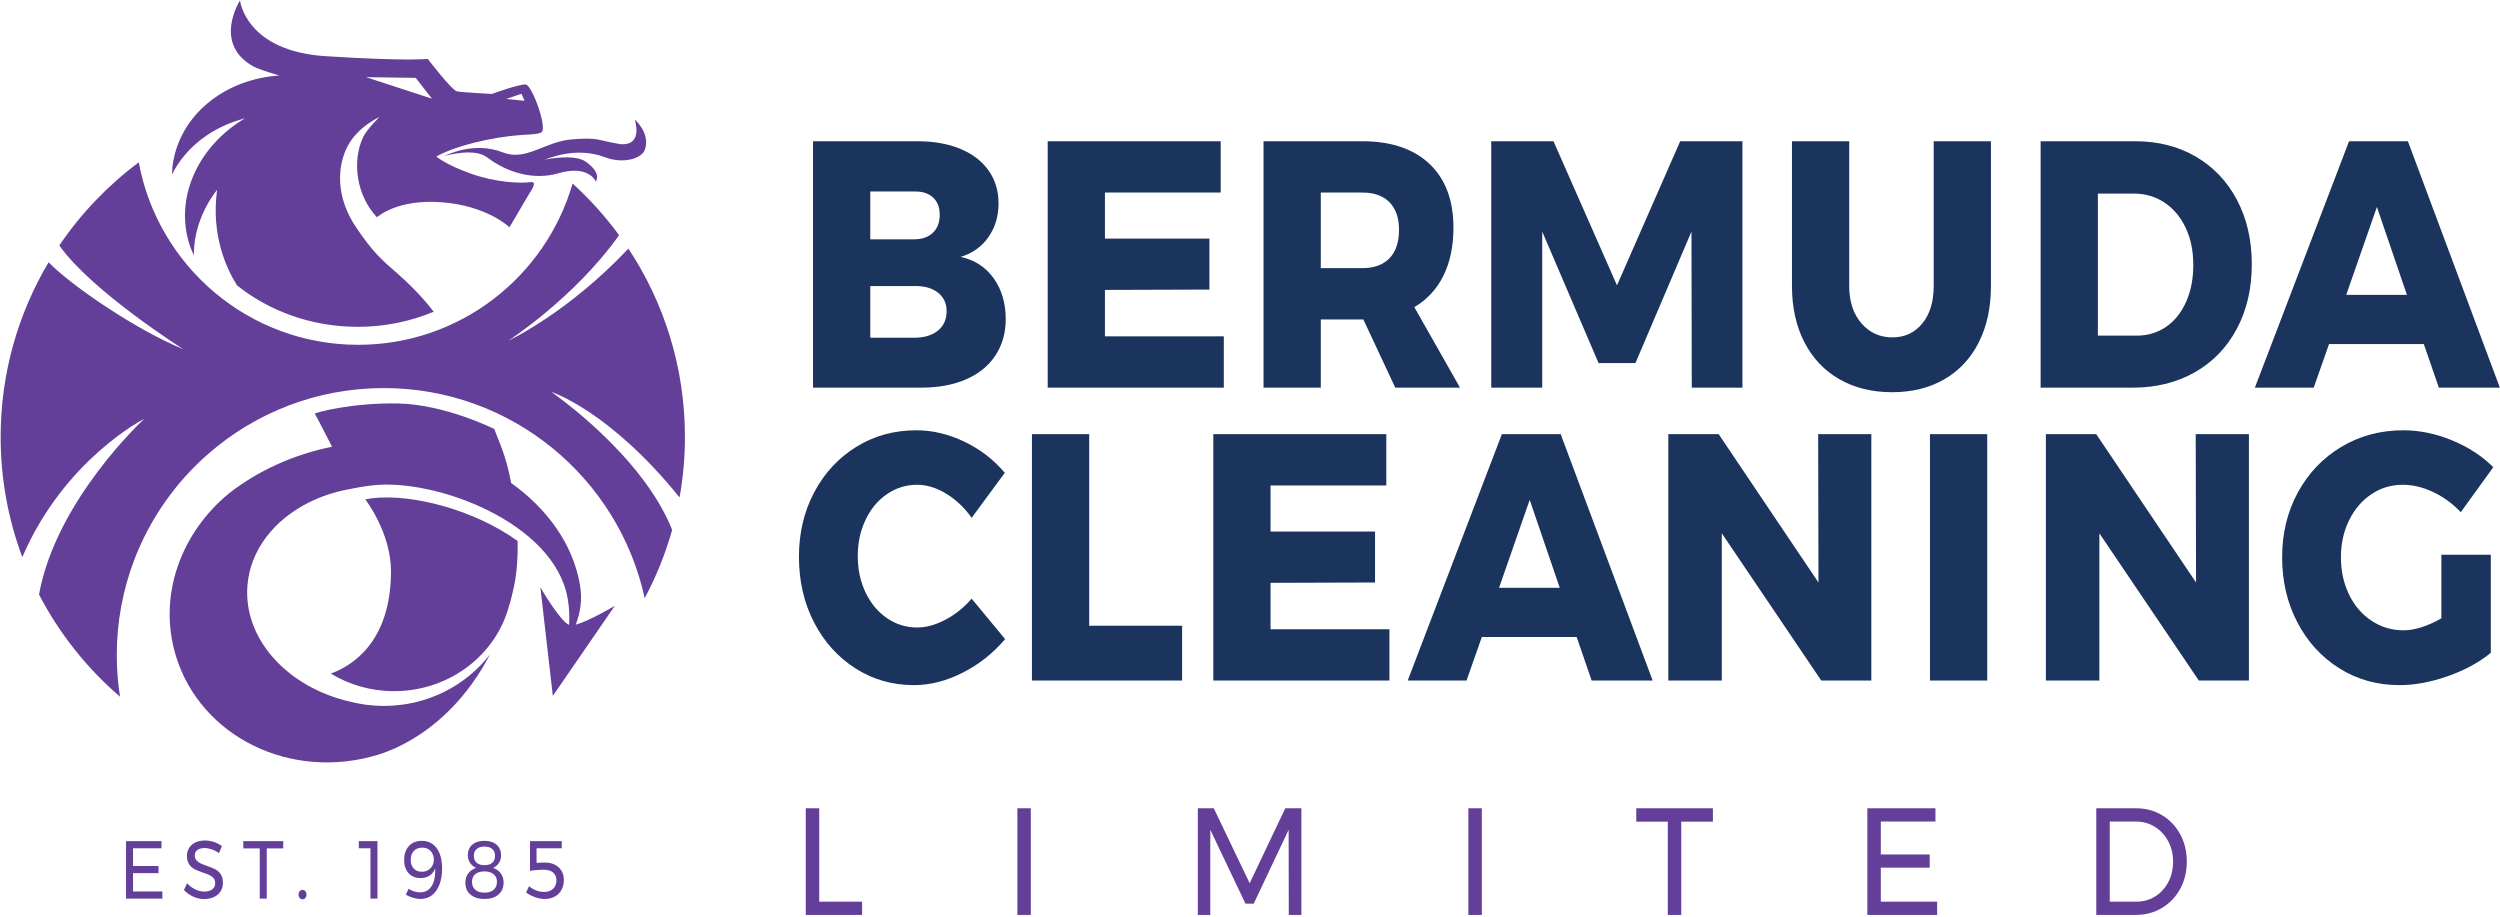 <?xml version="1.0" encoding="UTF-8" standalone="no"?>
<!DOCTYPE svg PUBLIC "-//W3C//DTD SVG 1.1//EN" "http://www.w3.org/Graphics/SVG/1.1/DTD/svg11.dtd">
<svg width="100%" height="100%" viewBox="0 0 736 270" version="1.1" xmlns="http://www.w3.org/2000/svg" xmlns:xlink="http://www.w3.org/1999/xlink" xml:space="preserve" xmlns:serif="http://www.serif.com/" style="fill-rule:evenodd;clip-rule:evenodd;stroke-linejoin:round;stroke-miterlimit:2;">
    <g transform="matrix(1,0,0,1,-8775,-1718.77)">
        <g transform="matrix(4.167,0,0,4.167,6412.5,0)">
            <g transform="matrix(1,0,0,1,612.499,457.09)">
                <path d="M0,-34.007C0.457,-35.183 -0.704,-36.177 -0.704,-36.177C-0.704,-36.177 -0.05,-34.302 -1.716,-34.434C-3.515,-34.741 -3.209,-34.916 -5.116,-34.774C-7.023,-34.633 -8.375,-33.208 -10.001,-33.846C-11.996,-34.629 -13.807,-33.738 -14.202,-33.584C-13.805,-33.697 -11.993,-34.16 -11.122,-33.497C-9.64,-32.368 -7.766,-31.889 -6.107,-32.373C-3.943,-33.005 -3.455,-31.8 -3.455,-31.8C-3.455,-31.8 -2.974,-32.345 -4.152,-33.191C-4.916,-33.74 -6.755,-33.403 -7.073,-33.339C-6.736,-33.441 -4.842,-34.279 -2.813,-33.513C-1.445,-32.997 -0.216,-33.452 0,-34.007M-7.308,-35.261C-6.822,-35.507 -7.957,-38.6 -8.396,-38.648C-8.836,-38.696 -10.795,-37.981 -10.795,-37.981C-10.795,-37.981 -12.899,-38.086 -13.266,-38.166C-13.634,-38.25 -15.321,-40.455 -15.321,-40.455C-15.321,-40.455 -16.881,-40.286 -22.542,-40.649C-28.203,-41.013 -28.588,-44.586 -28.588,-44.586C-28.588,-44.586 -30.558,-41.518 -27.616,-39.909C-27.341,-39.759 -26.639,-39.528 -25.805,-39.283C-29.497,-39.045 -32.613,-36.708 -33.283,-33.341C-33.353,-32.99 -33.384,-32.639 -33.397,-32.29C-32.416,-34.248 -30.515,-35.674 -28.232,-36.26C-31.429,-34.376 -33.156,-30.87 -32.222,-27.558C-32.125,-27.213 -31.993,-26.887 -31.847,-26.569C-31.858,-28.227 -31.257,-29.849 -30.201,-31.217C-30.206,-31.18 -30.214,-31.146 -30.219,-31.109C-30.615,-27.988 -29.569,-25.682 -28.8,-24.458C-26.532,-22.643 -23.546,-21.527 -20.256,-21.527C-18.339,-21.527 -16.533,-21.919 -14.902,-22.592C-15.154,-22.928 -16.036,-24.048 -17.468,-25.296C-18.62,-26.298 -19.208,-26.822 -20.319,-28.457C-21.84,-30.643 -21.731,-32.818 -21.011,-34.242C-20.291,-35.666 -18.73,-36.354 -18.73,-36.354C-18.73,-36.354 -19.619,-35.498 -19.889,-34.927C-20.686,-33.236 -20.374,-30.811 -18.909,-29.265C-18.909,-29.265 -17.528,-30.581 -14.31,-30.327C-11.092,-30.073 -9.55,-28.559 -9.55,-28.559L-8.106,-31.016C-8.106,-31.016 -7.524,-31.816 -8.038,-31.752C-8.823,-31.656 -10.486,-31.721 -12.24,-32.337C-14.023,-32.964 -14.72,-33.56 -14.72,-33.56C-14.72,-33.56 -13.629,-34.228 -11.231,-34.723C-8.725,-35.24 -7.794,-35.01 -7.308,-35.261M-15.026,-37.646L-19.687,-39.166L-16.176,-39.117L-15.026,-37.646ZM-8.482,-37.497L-9.777,-37.626L-8.706,-37.994L-8.482,-37.497ZM-35.74,-33.148C-37.926,-31.522 -39.826,-29.535 -41.355,-27.276C-39.052,-24.026 -32.593,-19.948 -32.593,-19.948C-35.85,-21.273 -40.423,-24.368 -42.112,-26.086C-44.262,-22.473 -45.499,-18.252 -45.499,-13.742C-45.499,-10.757 -44.957,-7.898 -43.968,-5.259C-40.984,-12.186 -35.353,-15.028 -35.353,-15.028C-35.353,-15.028 -41.591,-9.288 -42.787,-2.613C-41.353,0.146 -39.404,2.596 -37.065,4.604C-37.215,3.646 -37.294,2.663 -37.294,1.663C-37.294,-0.695 -36.861,-2.952 -36.071,-5.033C-34.957,-7.965 -33.134,-10.547 -30.81,-12.57C-27.497,-15.454 -23.168,-17.201 -18.43,-17.201C-9.392,-17.201 -1.84,-10.844 0.003,-2.359C0.815,-3.877 1.468,-5.492 1.944,-7.182C-0.191,-12.544 -6.594,-16.929 -6.594,-16.929C-6.594,-16.929 -2.509,-15.636 2.468,-9.473C2.716,-10.859 2.847,-12.285 2.847,-13.742C2.847,-18.661 1.377,-23.237 -1.148,-27.055C-5.455,-22.48 -9.63,-20.548 -9.63,-20.548C-9.63,-20.548 -4.938,-23.584 -1.806,-28.003C-2.776,-29.328 -3.878,-30.551 -5.092,-31.653C-6.988,-25.073 -13.05,-20.258 -20.24,-20.258C-27.965,-20.258 -34.388,-25.815 -35.74,-33.148M-33.116,1.727C-31.364,7.456 -24.969,10.579 -18.831,8.702C-18.408,8.573 -18.008,8.408 -17.611,8.238C-14.746,6.92 -12.454,4.562 -10.932,1.624C-12.631,3.815 -15.339,5.255 -18.427,5.255C-19.255,5.255 -20.053,5.146 -20.816,4.954C-25.225,3.941 -28.361,0.534 -28.063,-3.247C-27.864,-5.77 -26.176,-7.885 -23.737,-9.11C-23.731,-9.113 -23.725,-9.116 -23.719,-9.119C-22.873,-9.542 -21.94,-9.858 -20.944,-10.044C-20.388,-10.164 -19.816,-10.261 -19.225,-10.328C-14.796,-10.834 -6.387,-7.717 -5.438,-2.339C-5.328,-1.713 -5.299,-1.089 -5.337,-0.471C-5.988,-0.733 -7.368,-3.131 -7.368,-3.131L-6.487,4.547L-2.105,-1.819C-2.105,-1.819 -3.927,-0.735 -4.865,-0.487C-4.549,-1.359 -4.378,-2.214 -4.579,-3.352C-5.076,-6.167 -6.88,-8.681 -9.43,-10.493C-9.83,-12.591 -10.297,-13.392 -10.623,-14.311C-10.623,-14.311 -14.081,-16.04 -17.395,-16.112C-20.709,-16.184 -23.35,-15.446 -23.302,-15.391C-23.254,-15.337 -22.086,-13.058 -22.086,-13.058C-24.881,-12.489 -27.357,-11.323 -29.344,-9.78C-32.768,-6.979 -34.414,-2.519 -33.116,1.727M-9.554,-1.92L-9.54,-1.92C-9.423,-2.337 -9.319,-2.76 -9.229,-3.188C-9.014,-4.215 -8.952,-5.305 -8.972,-6.397C-12.061,-8.617 -16.432,-9.74 -19.225,-9.421C-19.401,-9.401 -19.566,-9.365 -19.739,-9.34C-19.739,-9.34 -17.921,-7 -17.921,-4.26C-17.921,0.822 -20.772,2.468 -22.173,2.971C-20.882,3.752 -19.357,4.213 -17.709,4.213C-13.738,4.213 -10.431,1.592 -9.554,-1.92" style="fill:rgb(99,63,153);fill-rule:nonzero;"/>
            </g>
            <g transform="matrix(1,0,0,1,623.882,469.578)">
                <path d="M0,7.533L3.98,7.533L3.98,6.597L0.951,6.597L0.951,0L0,0L0,7.533ZM14.95,7.533L15.9,7.533L15.9,0L14.95,0L14.95,7.533ZM27.699,7.533L28.58,7.533L28.58,1.517L31.065,6.737L31.649,6.737L34.115,1.517L34.125,7.533L35.016,7.533L35.016,0L33.877,0L31.362,5.295L28.828,0L27.699,0L27.699,7.533ZM46.814,7.533L47.765,7.533L47.765,0L46.814,0L46.814,7.533ZM58.675,0.947L60.903,0.947L60.903,7.533L61.853,7.533L61.853,0.947L64.091,0.947L64.091,0L58.675,0L58.675,0.947ZM75.001,7.533L79.932,7.533L79.932,6.597L75.952,6.597L75.952,4.197L79.407,4.197L79.407,3.261L75.952,3.261L75.952,0.936L79.813,0.936L79.813,0L75.001,0L75.001,7.533ZM93.998,0L91.176,0L91.176,7.533L93.968,7.533C94.648,7.533 95.262,7.37 95.81,7.043C96.358,6.717 96.788,6.267 97.102,5.693C97.415,5.119 97.572,4.477 97.572,3.766C97.572,3.056 97.417,2.414 97.107,1.84C96.797,1.266 96.369,0.816 95.825,0.49C95.28,0.163 94.671,0 93.998,0M94.018,6.597L92.127,6.597L92.127,0.936L93.978,0.936C94.467,0.936 94.91,1.06 95.31,1.307C95.709,1.555 96.024,1.894 96.255,2.324C96.486,2.755 96.602,3.239 96.602,3.777C96.602,4.308 96.488,4.789 96.26,5.219C96.033,5.65 95.722,5.987 95.33,6.231C94.937,6.475 94.5,6.597 94.018,6.597" style="fill:rgb(99,63,153);fill-rule:nonzero;"/>
            </g>
            <g transform="matrix(1,0,0,1,635.601,454.693)">
                <path d="M0,-5.637L2.343,-8.816C1.562,-9.743 0.611,-10.476 -0.508,-11.014C-1.628,-11.552 -2.763,-11.821 -3.912,-11.821C-5.474,-11.821 -6.885,-11.432 -8.145,-10.654C-9.405,-9.875 -10.396,-8.807 -11.118,-7.45C-11.84,-6.092 -12.201,-4.569 -12.201,-2.88C-12.201,-1.175 -11.847,0.365 -11.14,1.739C-10.432,3.113 -9.46,4.198 -8.222,4.992C-6.984,5.787 -5.6,6.184 -4.067,6.184C-2.932,6.184 -1.787,5.89 -0.63,5.303C0.527,4.715 1.525,3.924 2.365,2.931L0,0.075C-0.545,0.704 -1.164,1.201 -1.857,1.565C-2.549,1.929 -3.213,2.111 -3.846,2.111C-4.627,2.111 -5.338,1.892 -5.979,1.453C-6.62,1.015 -7.125,0.41 -7.493,-0.36C-7.861,-1.13 -8.045,-1.986 -8.045,-2.93C-8.045,-3.874 -7.861,-4.731 -7.493,-5.5C-7.125,-6.27 -6.62,-6.874 -5.979,-7.313C-5.338,-7.752 -4.627,-7.971 -3.846,-7.971C-3.168,-7.971 -2.483,-7.76 -1.79,-7.338C-1.098,-6.916 -0.501,-6.349 0,-5.637M4.261,5.861L14.87,5.861L14.87,1.987L8.306,1.987L8.306,-11.548L4.261,-11.548L4.261,5.861ZM17.074,5.861L29.518,5.861L29.518,2.236L21.119,2.236L21.119,-1.043L28.501,-1.067L28.501,-4.668L21.119,-4.668L21.119,-7.922L29.297,-7.922L29.297,-11.548L17.074,-11.548L17.074,5.861ZM48.115,5.861L41.617,-11.548L37.461,-11.548L30.808,5.861L34.964,5.861L36.047,2.782L42.744,2.782L43.805,5.861L48.115,5.861ZM39.428,-6.904L41.55,-0.695L37.262,-0.695L39.428,-6.904ZM59.829,-1.067L52.778,-11.548L49.22,-11.548L49.22,5.861L52.999,5.861L52.999,-4.544L60.028,5.861L63.564,5.861L63.564,-11.548L59.807,-11.548L59.829,-1.067ZM67.706,5.861L71.751,5.861L71.751,-11.548L67.706,-11.548L67.706,5.861ZM86.505,-1.067L79.454,-11.548L75.895,-11.548L75.895,5.861L79.675,5.861L79.675,-4.544L86.703,5.861L90.24,5.861L90.24,-11.548L86.482,-11.548L86.505,-1.067ZM103.837,1.466C102.835,2.029 101.944,2.31 101.163,2.31C100.338,2.31 99.586,2.087 98.909,1.64C98.231,1.192 97.7,0.576 97.317,-0.211C96.934,-0.997 96.742,-1.878 96.742,-2.856C96.742,-3.816 96.934,-4.685 97.317,-5.463C97.7,-6.241 98.223,-6.854 98.886,-7.301C99.549,-7.748 100.293,-7.971 101.119,-7.971C101.826,-7.971 102.544,-7.798 103.274,-7.45C104.003,-7.102 104.648,-6.63 105.208,-6.034L107.506,-9.213C106.711,-10.008 105.738,-10.641 104.589,-11.113C103.44,-11.585 102.29,-11.821 101.141,-11.821C99.535,-11.821 98.08,-11.432 96.776,-10.654C95.472,-9.875 94.447,-8.803 93.703,-7.438C92.959,-6.072 92.587,-4.544 92.587,-2.856C92.587,-1.15 92.948,0.39 93.67,1.764C94.392,3.138 95.383,4.218 96.643,5.005C97.903,5.791 99.314,6.184 100.876,6.184C101.951,6.184 103.089,5.973 104.291,5.551C105.491,5.129 106.504,4.579 107.33,3.899L107.33,-3.029L103.837,-3.029L103.837,1.466Z" style="fill:rgb(27,52,94);fill-rule:nonzero;"/>
            </g>
            <g transform="matrix(1,0,0,1,631.755,440.182)">
                <path d="M0,-17.732L-7.36,-17.732L-7.36,-0.323L0.287,-0.323C1.495,-0.323 2.549,-0.517 3.448,-0.907C4.347,-1.295 5.039,-1.858 5.526,-2.595C6.012,-3.332 6.255,-4.189 6.255,-5.166C6.255,-6.291 5.971,-7.252 5.404,-8.047C4.837,-8.841 4.059,-9.346 3.072,-9.561C3.897,-9.81 4.549,-10.273 5.028,-10.952C5.507,-11.631 5.747,-12.426 5.747,-13.336C5.747,-14.23 5.511,-15.008 5.039,-15.671C4.568,-16.333 3.901,-16.842 3.039,-17.198C2.177,-17.554 1.164,-17.732 0,-17.732M-0.221,-10.803L-3.315,-10.803L-3.315,-14.181L-0.221,-14.181C0.339,-14.197 0.781,-14.06 1.105,-13.771C1.429,-13.481 1.591,-13.071 1.591,-12.542C1.591,-11.995 1.429,-11.569 1.105,-11.263C0.781,-10.956 0.339,-10.803 -0.221,-10.803M-0.221,-3.849L-3.315,-3.849L-3.315,-7.5L-0.221,-7.5C0.486,-7.516 1.046,-7.364 1.459,-7.041C1.871,-6.718 2.078,-6.283 2.078,-5.737C2.078,-5.141 1.871,-4.677 1.459,-4.346C1.046,-4.015 0.486,-3.849 -0.221,-3.849M9.219,-0.323L21.663,-0.323L21.663,-3.949L13.264,-3.949L13.264,-7.227L20.646,-7.252L20.646,-10.853L13.264,-10.853L13.264,-14.106L21.442,-14.106L21.442,-17.732L9.219,-17.732L9.219,-0.323ZM38.35,-0.323L35.123,-6.01C36.022,-6.54 36.707,-7.281 37.179,-8.233C37.65,-9.185 37.886,-10.315 37.886,-11.623C37.886,-13.56 37.322,-15.062 36.195,-16.13C35.068,-17.198 33.48,-17.732 31.432,-17.732L24.469,-17.732L24.469,-0.323L28.514,-0.323L28.514,-5.141L31.52,-5.141L33.775,-0.323L38.35,-0.323ZM28.514,-14.106L31.454,-14.106C32.279,-14.106 32.916,-13.878 33.366,-13.423C33.815,-12.968 34.04,-12.318 34.04,-11.474C34.04,-10.596 33.815,-9.925 33.366,-9.462C32.916,-8.998 32.279,-8.767 31.454,-8.767L28.514,-8.767L28.514,-14.106ZM40.556,-0.323L44.159,-0.323L44.159,-11.349L48.137,-2.061L50.745,-2.061L54.702,-11.349L54.724,-0.323L58.304,-0.323L58.304,-17.732L53.906,-17.732L49.441,-7.55L44.954,-17.732L40.556,-17.732L40.556,-0.323ZM65.848,-7.5L65.848,-17.732L61.803,-17.732L61.803,-7.5C61.803,-5.993 62.094,-4.673 62.676,-3.539C63.258,-2.405 64.083,-1.531 65.152,-0.919C66.22,-0.307 67.461,0 68.876,0C70.291,0 71.525,-0.307 72.578,-0.919C73.632,-1.531 74.442,-2.405 75.01,-3.539C75.577,-4.673 75.861,-5.993 75.861,-7.5L75.861,-17.732L71.816,-17.732L71.816,-7.5C71.816,-6.391 71.547,-5.509 71.009,-4.855C70.471,-4.201 69.767,-3.874 68.898,-3.874C68.014,-3.874 67.285,-4.205 66.71,-4.868C66.135,-5.53 65.848,-6.407 65.848,-7.5M86.045,-17.732L79.37,-17.732L79.37,-0.323L85.891,-0.323C87.541,-0.323 89.003,-0.687 90.278,-1.416C91.552,-2.144 92.54,-3.17 93.24,-4.495C93.94,-5.82 94.29,-7.334 94.29,-9.04C94.29,-10.745 93.943,-12.256 93.251,-13.572C92.558,-14.888 91.589,-15.911 90.344,-16.639C89.099,-17.368 87.666,-17.732 86.045,-17.732M86.156,-3.998L83.415,-3.998L83.415,-14.032L85.957,-14.032C86.767,-14.032 87.489,-13.821 88.123,-13.398C88.756,-12.976 89.254,-12.384 89.615,-11.623C89.976,-10.861 90.156,-9.984 90.156,-8.99C90.156,-8.013 89.987,-7.144 89.648,-6.383C89.309,-5.621 88.838,-5.033 88.234,-4.619C87.629,-4.205 86.937,-3.998 86.156,-3.998M111.815,-0.323L105.317,-17.732L101.161,-17.732L94.508,-0.323L98.664,-0.323L99.747,-3.402L106.444,-3.402L107.505,-0.323L111.815,-0.323ZM103.128,-13.088L105.25,-6.879L100.962,-6.879L103.128,-13.088Z" style="fill:rgb(27,52,94);fill-rule:nonzero;"/>
            </g>
            <g transform="matrix(1,0,0,1,575.859,471.905)">
                <path d="M0,4.051L2.568,4.051L2.568,3.547L0.495,3.547L0.495,2.255L2.295,2.255L2.295,1.75L0.495,1.75L0.495,0.499L2.506,0.499L2.506,-0.005L0,-0.005L0,4.051ZM6.568,0.841L6.774,0.342C6.612,0.223 6.428,0.127 6.22,0.056C6.012,-0.016 5.799,-0.052 5.583,-0.052C5.328,-0.052 5.105,-0.007 4.912,0.082C4.72,0.171 4.57,0.298 4.464,0.464C4.357,0.63 4.304,0.821 4.304,1.038C4.304,1.285 4.356,1.484 4.461,1.635C4.566,1.785 4.694,1.899 4.845,1.976C4.997,2.054 5.193,2.133 5.433,2.214C5.629,2.28 5.785,2.34 5.9,2.394C6.015,2.448 6.111,2.521 6.186,2.614C6.262,2.707 6.3,2.824 6.3,2.967C6.3,3.149 6.23,3.293 6.091,3.399C5.952,3.505 5.762,3.558 5.521,3.558C5.318,3.558 5.109,3.507 4.894,3.405C4.679,3.303 4.486,3.157 4.314,2.967L4.092,3.448C4.275,3.642 4.491,3.796 4.742,3.912C4.993,4.028 5.251,4.086 5.516,4.086C5.777,4.086 6.008,4.038 6.209,3.944C6.411,3.849 6.567,3.715 6.679,3.541C6.79,3.367 6.846,3.164 6.846,2.933C6.846,2.682 6.793,2.48 6.686,2.327C6.58,2.175 6.451,2.06 6.3,1.982C6.148,1.905 5.951,1.824 5.707,1.739C5.511,1.669 5.358,1.608 5.248,1.556C5.138,1.504 5.045,1.433 4.969,1.342C4.893,1.251 4.856,1.134 4.856,0.991C4.856,0.833 4.918,0.708 5.044,0.618C5.169,0.527 5.337,0.481 5.547,0.481C5.698,0.481 5.864,0.511 6.044,0.571C6.225,0.631 6.399,0.721 6.568,0.841M8.286,0.505L9.447,0.505L9.447,4.051L9.942,4.051L9.942,0.505L11.107,0.505L11.107,-0.005L8.286,-0.005L8.286,0.505ZM12.471,3.437C12.392,3.437 12.325,3.468 12.27,3.529C12.215,3.591 12.188,3.671 12.188,3.767C12.188,3.864 12.215,3.944 12.27,4.008C12.325,4.071 12.392,4.103 12.471,4.103C12.55,4.103 12.617,4.071 12.67,4.008C12.723,3.944 12.75,3.864 12.75,3.767C12.75,3.671 12.723,3.591 12.67,3.529C12.617,3.468 12.55,3.437 12.471,3.437M16.448,0.499L17.268,0.499L17.268,4.051L17.763,4.051L17.763,-0.005L16.448,-0.005L16.448,0.499ZM19.964,3.356L19.768,3.779C19.916,3.868 20.084,3.94 20.273,3.996C20.462,4.052 20.641,4.08 20.81,4.08C21.115,4.08 21.384,3.991 21.614,3.813C21.844,3.636 22.021,3.385 22.145,3.06C22.269,2.736 22.331,2.359 22.331,1.93C22.331,1.521 22.273,1.169 22.158,0.875C22.043,0.582 21.877,0.358 21.66,0.203C21.444,0.049 21.188,-0.028 20.892,-0.028C20.644,-0.028 20.427,0.026 20.24,0.134C20.052,0.242 19.907,0.397 19.804,0.6C19.701,0.803 19.649,1.042 19.649,1.316C19.649,1.71 19.752,2.023 19.959,2.255C20.165,2.486 20.447,2.602 20.804,2.602C21.055,2.602 21.269,2.544 21.446,2.428C21.623,2.313 21.755,2.143 21.841,1.919C21.844,1.957 21.846,2.013 21.846,2.087C21.846,2.558 21.754,2.93 21.57,3.202C21.386,3.474 21.122,3.611 20.779,3.611C20.638,3.611 20.496,3.588 20.353,3.544C20.21,3.5 20.081,3.437 19.964,3.356M20.923,0.452C21.105,0.452 21.258,0.494 21.382,0.577C21.506,0.66 21.598,0.766 21.658,0.896C21.718,1.025 21.748,1.156 21.748,1.287C21.748,1.441 21.714,1.585 21.645,1.719C21.576,1.852 21.477,1.958 21.348,2.037C21.219,2.117 21.067,2.156 20.892,2.156C20.655,2.156 20.466,2.081 20.325,1.93C20.184,1.779 20.113,1.577 20.113,1.322C20.113,1.051 20.187,0.839 20.335,0.684C20.483,0.53 20.679,0.452 20.923,0.452M25.319,-0.028C24.958,-0.028 24.673,0.062 24.463,0.244C24.253,0.425 24.148,0.673 24.148,0.986C24.148,1.19 24.199,1.369 24.3,1.522C24.402,1.674 24.545,1.795 24.731,1.884C24.494,1.965 24.308,2.096 24.174,2.278C24.04,2.459 23.973,2.676 23.973,2.927C23.973,3.282 24.094,3.563 24.336,3.77C24.579,3.977 24.908,4.08 25.324,4.08C25.74,4.08 26.069,3.976 26.312,3.767C26.554,3.558 26.675,3.275 26.675,2.915C26.675,2.668 26.61,2.455 26.479,2.275C26.349,2.095 26.168,1.965 25.938,1.884C26.113,1.803 26.25,1.686 26.348,1.533C26.446,1.381 26.495,1.204 26.495,1.003C26.495,0.682 26.39,0.43 26.18,0.247C25.971,0.063 25.683,-0.028 25.319,-0.028M25.324,0.377C25.561,0.377 25.745,0.435 25.876,0.551C26.007,0.667 26.072,0.827 26.072,1.032C26.072,1.241 26.007,1.403 25.876,1.519C25.745,1.635 25.561,1.693 25.324,1.693C25.087,1.693 24.902,1.635 24.77,1.519C24.637,1.403 24.571,1.241 24.571,1.032C24.571,0.827 24.637,0.667 24.77,0.551C24.902,0.435 25.087,0.377 25.324,0.377M25.319,2.133C25.597,2.133 25.815,2.199 25.971,2.33C26.128,2.461 26.206,2.641 26.206,2.869C26.206,3.108 26.128,3.296 25.971,3.431C25.815,3.566 25.599,3.634 25.324,3.634C25.046,3.634 24.829,3.566 24.674,3.431C24.52,3.296 24.442,3.106 24.442,2.863C24.442,2.635 24.52,2.457 24.674,2.327C24.829,2.198 25.044,2.133 25.319,2.133M29.607,1.507C29.367,1.507 29.165,1.515 29.004,1.53L29.004,0.499L30.783,0.499L30.783,-0.005L28.54,-0.005L28.54,2.092C28.663,2.069 28.827,2.05 29.03,2.034C29.232,2.019 29.387,2.011 29.494,2.011C29.786,2.011 30.011,2.078 30.169,2.211C30.327,2.344 30.407,2.529 30.407,2.765C30.407,3.016 30.327,3.215 30.169,3.361C30.011,3.508 29.796,3.582 29.525,3.582C29.346,3.582 29.164,3.547 28.978,3.477C28.792,3.408 28.622,3.307 28.467,3.176L28.266,3.622C28.452,3.761 28.663,3.872 28.898,3.955C29.134,4.038 29.358,4.08 29.571,4.08C29.843,4.08 30.082,4.024 30.288,3.912C30.494,3.8 30.653,3.642 30.765,3.437C30.877,3.232 30.933,2.994 30.933,2.724C30.933,2.492 30.878,2.284 30.77,2.098C30.662,1.913 30.507,1.768 30.306,1.664C30.105,1.559 29.872,1.507 29.607,1.507" style="fill:rgb(99,63,153);fill-rule:nonzero;"/>
            </g>
        </g>
    </g>
</svg>
